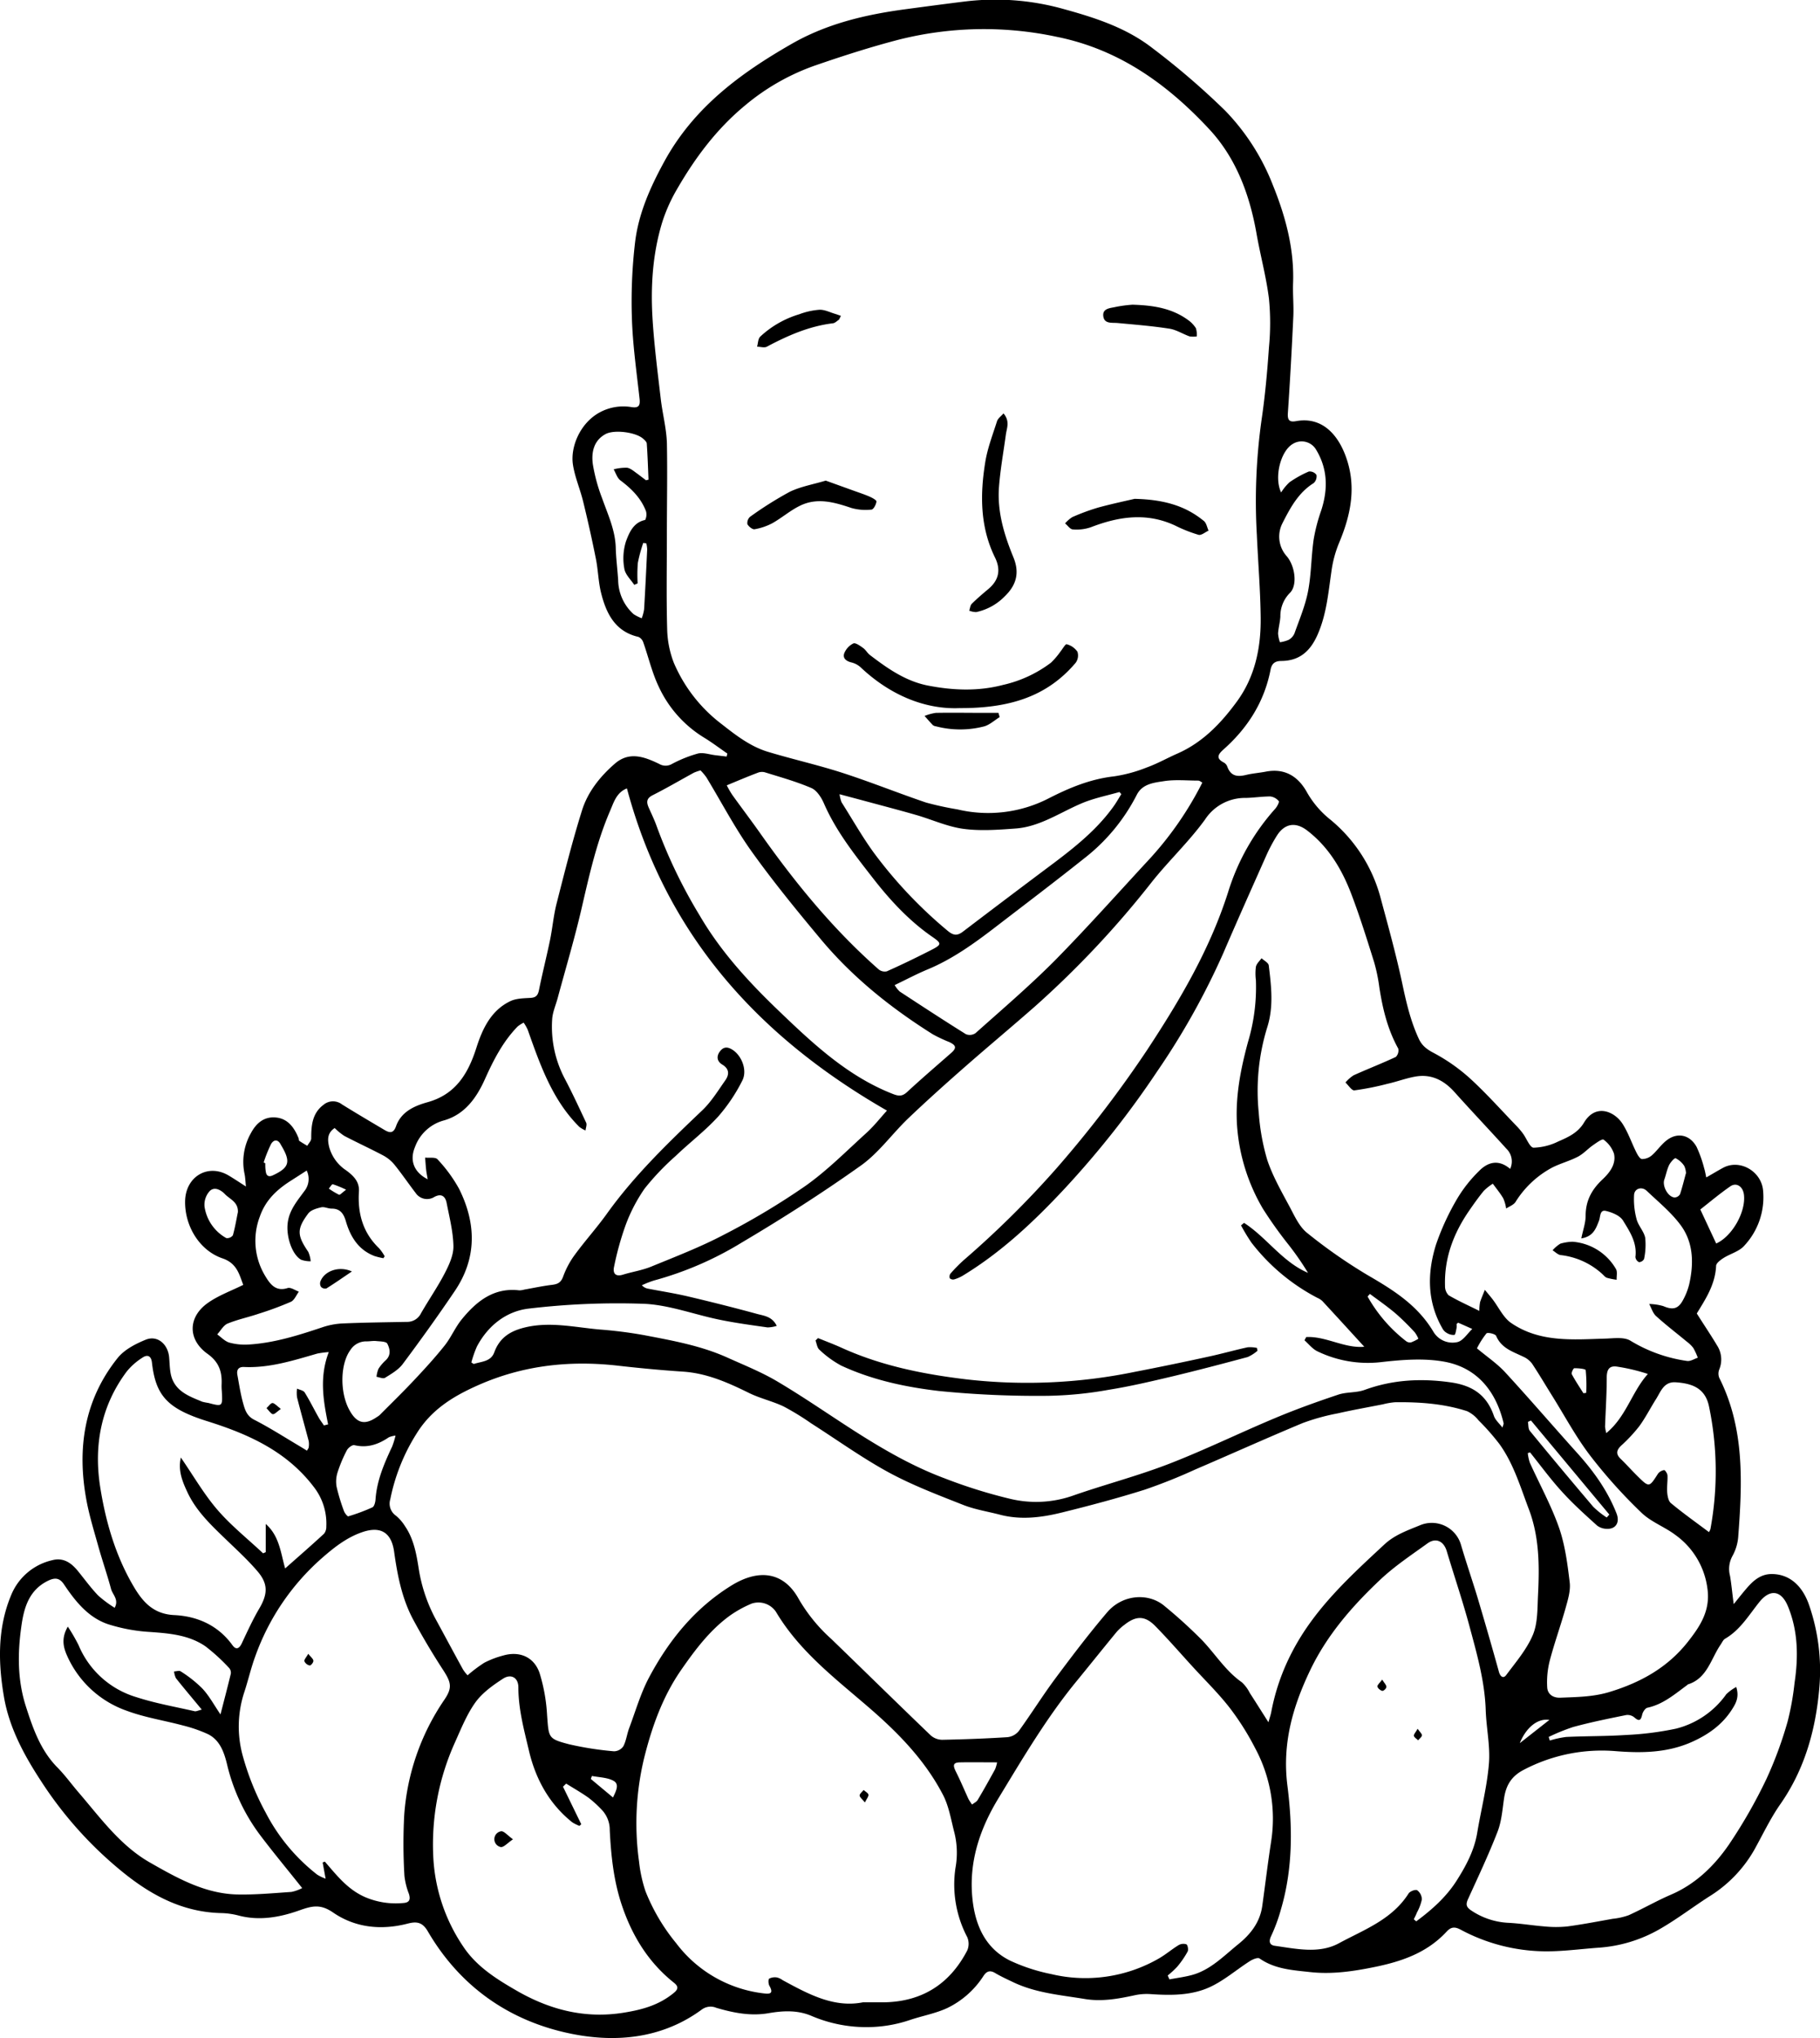 <?xml version="1.0" encoding="UTF-8"?>
<svg xmlns="http://www.w3.org/2000/svg" id="Capa_1" data-name="Capa 1" viewBox="0 0 506.67 567.16">
  <path d="M486,448.31c1.27-1.56,2.55-3.21,3.92-4.77,1.78-2,3.77-3.59,6.64-3.6,4.76,0,8.52,3,10.47,8.77a55.71,55.71,0,0,1,2.81,22.82c-1,11.74-4.07,22.72-10.88,32.47-2.8,4-4.92,8.55-7.33,12.85a36.47,36.47,0,0,1-12.56,12.88c-4.64,3-9.06,6.38-13.84,9.1a39.45,39.45,0,0,1-16.85,5.08c-5.15.37-10.31,1.1-15.46,1a50.58,50.58,0,0,1-23-6.05c-1.55-.81-2.6-.77-3.83.56-5.54,6-12.72,8.39-20.41,9.93-5.84,1.18-11.61,2-17.56,1.35-4.89-.54-9.8-.8-14.1-3.78-.52-.37-1.92.22-2.71.72-3.75,2.39-7.21,5.43-11.19,7.25-5.15,2.35-10.85,2.32-16.47,1.93a15.86,15.86,0,0,0-4.5.34c-4.6,1-9.16,1.81-13.94,1-6.7-1.1-13.5-1.65-19.77-4.64-1.68-.8-3.39-1.58-5-2.53-1.41-.86-2.37-.61-3.27.73a24.79,24.79,0,0,1-10.15,9c-3.2,1.47-6.76,2.12-10.13,3.23a37.59,37.59,0,0,1-12.1,2.06,38.85,38.85,0,0,1-15.36-3.05c-4-1.76-8.1-1.52-12.11-.83-5,.87-9.81-.1-14.55-1.49a4.1,4.1,0,0,0-4.05.48c-10.89,8-23.56,9.22-35.81,6.84-17.13-3.33-31.24-12.79-40.48-28.63-1.51-2.6-3.18-2.75-5.6-2.12-7.31,1.89-14.55,1.17-20.74-3.08-3.49-2.4-5.77-1.89-9.32-.63-5.36,1.91-11.1,3-16.92,1.48a21,21,0,0,0-4.79-.7c-10.7-.2-19.58-4.89-27.75-11.57a108.27,108.27,0,0,1-22.69-25.4C10,490.23,5.92,482.65,4.46,474.17c-1.62-9.45-1.85-19.07,1.94-28.23a16.27,16.27,0,0,1,11.46-9.84c3.09-.83,5.3.69,7.18,3s3.6,4.69,5.63,6.81a33.12,33.12,0,0,0,4.6,3.42c1.25-2.28-.56-3.63-1-5.22-1.09-4.06-2.47-8-3.61-12.09s-2.43-8.26-3.22-12.48c-2.72-14.49-.67-28.06,8.65-39.7,1.88-2.35,5-3.95,7.82-5.1,3.27-1.33,6.21,1.23,6.53,4.92.18,2,.14,4.25.88,6.08,1.5,3.67,5.06,4.88,8.35,6.26a14.77,14.77,0,0,0,1.66.33c4,1.05,4,1.05,3.77-3.31a14.62,14.62,0,0,1-.06-1.75c.17-3.59-.69-6.3-3.93-8.61-5.59-4-5.44-10.27.14-14.18,2.93-2.06,6.4-3.31,9.82-5-1.1-2.81-1.7-6-5.8-7.38-6.49-2.23-10.52-9.12-10.39-15.92S61.2,325.62,67,329.05c1.45.86,2.85,1.8,4.82,3.06-.16-1.51-.18-2.5-.38-3.46a16.17,16.17,0,0,1,1.72-11.31c1.5-2.84,3.67-4.74,7-4.43s5.13,2.82,6.33,5.8c.09.23,0,.6.2.71.7.49,1.46.92,2.2,1.37.38-.68,1.09-1.36,1.1-2.05,0-3.58.26-7,3.43-9.37a4.11,4.11,0,0,1,5.14-.1c3.93,2.44,7.9,4.78,11.87,7.13,1.36.8,2.43,1,3.15-1,1.45-4.15,5.21-5.74,8.79-6.74,7.78-2.16,11.28-7.87,13.59-15.11,1.7-5.34,4.1-10.44,9.44-13,1.67-.8,3.75-.81,5.65-.92,1.51-.09,2.05-.71,2.35-2.19.93-4.63,2.1-9.21,3.06-13.84.72-3.49,1-7.08,1.92-10.53,2.19-8.58,4.35-17.18,7-25.62,1.63-5.2,5.09-9.48,9.15-13s8.3-1.86,12.34.08a3.49,3.49,0,0,0,3.56,0,35.65,35.65,0,0,1,7.2-2.89c1.49-.37,3.21.27,4.83.46l3.18.38.19-.84c-2.18-1.5-4.31-3.12-6.57-4.49a32.6,32.6,0,0,1-12.53-14.13c-1.86-3.89-2.85-8.22-4.3-12.32a2.58,2.58,0,0,0-1.33-1.51c-6.5-1.48-9-6.51-10.45-12.39-.73-3-.79-6.26-1.41-9.34q-1.6-8-3.54-15.92c-.84-3.46-2.31-6.79-2.85-10.28-.76-4.94,2-11.59,7.45-14.54a13.81,13.81,0,0,1,8.89-1.47c1.92.28,2.42-.36,2.21-2.3-.82-7.43-1.89-14.85-2.13-22.3a140.75,140.75,0,0,1,.9-21.43c1-8,4.25-15.22,8.08-22.24,8.24-15.13,21.27-24.66,35.54-32.83,9.84-5.63,20.58-8.13,31.62-9.61,5.53-.74,11.06-1.48,16.6-2.16a70.23,70.23,0,0,1,27.39,2.09c8.8,2.42,17.46,5.2,24.78,10.89a212,212,0,0,1,20.23,17.38,62.1,62.1,0,0,1,13.28,20.7c3.51,8.67,6,17.73,5.64,27.35-.11,3.08.21,6.17.07,9.24-.42,9-.91,17.93-1.52,26.89-.14,2.06.52,2.55,2.29,2.23,7.39-1.34,11.71,4,13.82,9.79,3.07,8.35,1.44,16.28-1.88,24.15A31.83,31.83,0,0,0,374,161c-.87,6-1.37,12-3.89,17.66-2.06,4.63-5.1,7.17-10,7.22-1.74,0-2.7.63-3.05,2.44-1.75,9-6.4,16.23-13.07,22.16-1.52,1.35-2.26,2.48.09,3.68a2.15,2.15,0,0,1,.93,1.1c1,2.76,2.88,2.9,5.25,2.33,1.81-.44,3.68-.56,5.51-.92,5.28-1,9,1.32,11.48,5.85a26.38,26.38,0,0,0,6.58,7.61,42.22,42.22,0,0,1,13.74,21.22c2.17,8.06,4.42,16.12,6.16,24.29,1.12,5.29,2.32,10.49,4.61,15.39.93,2,2.37,3,4.29,4a49.92,49.92,0,0,1,10.09,7.13c4.51,4.14,8.61,8.75,12.88,13.17a20.27,20.27,0,0,1,1.74,2.07c1,1.36,1.91,3.87,2.94,3.91a16.57,16.57,0,0,0,6.9-1.74c2.7-1.18,5.42-2.37,7.14-5.24,3.27-5.46,8.55-3.07,10.73.34,1.57,2.44,2.52,5.29,3.83,7.92.37.74,1,1.84,1.56,1.88a4.2,4.2,0,0,0,2.73-1c1.41-1.22,2.49-2.84,3.91-4,3-2.54,6.65-1.91,8.59,1.63a34.21,34.21,0,0,1,2.12,6c.24.73.35,1.51.57,2.48,1.78-1,3.22-1.89,4.71-2.69,4.6-2.45,10.52.91,11.09,6.18a19.76,19.76,0,0,1-5.23,15.52c-1.41,1.61-3.87,2.21-5.76,3.41-.83.53-2,1.39-2.07,2.14-.23,5.36-3.09,9.52-5.38,13.3,2,3.18,3.92,6,5.64,8.89a7.19,7.19,0,0,1,.61,6.69,3.2,3.2,0,0,0,0,2.32c7.13,14.14,6.42,29.27,5.27,44.42a13.16,13.16,0,0,1-1.61,5.19,7.47,7.47,0,0,0-.66,5.49C485.39,442.88,485.6,445.42,486,448.31ZM189,150.88h0c0,8.66-.16,17.32.08,26a27.63,27.63,0,0,0,1.84,9.47,42.12,42.12,0,0,0,13.33,17.1c4,3.14,8,6.23,12.88,7.71,6.89,2.08,13.92,3.65,20.76,5.86,7.82,2.53,15.48,5.62,23.27,8.26a87.4,87.4,0,0,0,8.73,1.9,36.87,36.87,0,0,0,25.27-3c5.85-3,11.7-5.43,18.25-6.18a40.21,40.21,0,0,0,9.1-2.45c3-1.07,5.75-2.64,8.64-3.91,7-3.08,12.12-8.42,16.56-14.5,5-6.85,6.69-14.89,6.6-23.26-.08-7.72-.73-15.44-1.07-23.16a162.19,162.19,0,0,1,1.3-31.83c1-6.72,1.61-13.54,2.08-20.33a70.16,70.16,0,0,0,0-13.44c-.75-6.07-2.38-12-3.44-18-1.91-10.92-5.68-21.12-13.15-29.16-11.71-12.6-25.16-22.24-42.42-25.73a97,97,0,0,0-44.22.82c-7.66,2-15.21,4.42-22.71,7a62.4,62.4,0,0,0-20,11.33c-7.81,6.47-13.78,14.44-18.84,23.2a45.7,45.7,0,0,0-4.06,9c-2.77,8.91-3.34,18.14-2.75,27.39.47,7.37,1.42,14.71,2.27,22,.48,4.12,1.58,8.19,1.71,12.31C189.17,133.73,189,142.31,189,150.88Zm30.61,220a9.18,9.18,0,0,1-2.58.44c-4.47-.64-9-1.24-13.38-2.15-7-1.43-14-4.11-21-4.42a209.56,209.56,0,0,0-32,1.32c-6.22.69-11.38,4.62-14.53,10.56a31,31,0,0,0-1.55,4.44l.67.43c2.1-.72,4.75-.6,5.72-3.26,1.43-3.92,4.22-5.77,8-6.78,7.22-1.92,14.33-.16,21.47.45a120.87,120.87,0,0,1,12.28,1.57c7.85,1.5,15.74,2.91,23.13,6.23,4.72,2.13,9.57,4.06,14,6.7,7.2,4.26,14.09,9.05,21.14,13.57,8.09,5.18,16.38,10,25.37,13.34a141,141,0,0,0,18.24,5.7,31,31,0,0,0,17.24-.82c8.92-3.13,18.1-5.5,26.91-8.9,10-3.87,19.73-8.64,29.66-12.79,5.74-2.41,11.6-4.51,17.49-6.48,2.35-.79,5.06-.48,7.37-1.33,7.82-2.85,15.69-3.25,23.89-2.1,6,.84,10.07,3.42,12.1,9.37.38,1.1,1.42,2,2.37,3.22.21-.77.37-1,.32-1.23-2.15-9-7.46-15.4-16.33-17.07-5.75-1.08-11.92-.58-17.81.09a32.24,32.24,0,0,1-17.67-3c-1.37-.64-2.42-2-3.62-3.08l.47-.9c5.49-.29,10.6,3.19,16.17,2.7-4.06-4.44-7.86-8.61-11.69-12.74a5.1,5.1,0,0,0-1.43-.9,55.6,55.6,0,0,1-18.28-15.32,51.63,51.63,0,0,1-2.91-4.81l.84-.7c6.31,4.07,10.68,10.88,17.81,13.91a78.68,78.68,0,0,0-5.42-7.83,115.27,115.27,0,0,1-7.13-10,52.82,52.82,0,0,1-7.16-22.52c-.66-8.17.89-16.13,3-23.89a53.1,53.1,0,0,0,2.2-17.2,14.58,14.58,0,0,1,0-3.73c.19-.87,1-1.59,1.58-2.37.7.66,1.92,1.26,2,2,.7,5.7,1.38,11.44-.38,17.08a59.76,59.76,0,0,0-2.41,23.87,61.31,61.31,0,0,0,2.38,13.2c1.54,4.58,4,8.85,6.3,13.14,1.34,2.53,2.65,5.43,4.76,7.11A144.49,144.49,0,0,0,384,356.72c7.1,4.12,13.91,8.31,18.35,15.73a6.19,6.19,0,0,0,6.78,2.94c1.56-.4,2.74-2.38,4.09-3.64-1.3-.58-2.6-1.17-3.91-1.73-.07,0-.25.18-.47.35a4.79,4.79,0,0,1,0,1.13c-.15.68-.3,1.85-.62,1.91a3.57,3.57,0,0,1-2.14-.58,3.07,3.07,0,0,1-1.16-1.21c-4.31-7.47-4.27-15.44-1.8-23.34a69.31,69.31,0,0,1,6-12.95,37.87,37.87,0,0,1,5.94-7.49c2.51-2.59,5.52-3.35,8.7-.63a4.9,4.9,0,0,0-1-5.57c-4.79-5.29-9.71-10.47-14.47-15.78-3-3.36-6.57-5.14-11-4.32-2.61.47-5.12,1.43-7.7,2a77,77,0,0,1-9.19,1.82c-.75.08-1.66-1.42-2.49-2.19a10.32,10.32,0,0,1,2.27-2c3.89-1.76,7.88-3.3,11.75-5.11a2.54,2.54,0,0,0,.68-2.32c-2.94-5.29-4.33-11-5.26-17a47.93,47.93,0,0,0-1.46-7.07c-2-6.38-4-12.79-6.37-19-2.63-6.88-6.35-13.08-12.26-17.61-3.2-2.46-6.27-2-8.44,1.43a44.55,44.55,0,0,0-3,5.65c-4,9-8,17.93-11.9,27a204.57,204.57,0,0,1-18.43,32.95,260.3,260.3,0,0,1-25.63,32.48c-8.58,9.21-17.68,17.78-28.42,24.31a10.33,10.33,0,0,1-2.43,1.07,1.36,1.36,0,0,1-1.24-.29,1.44,1.44,0,0,1,.18-1.31,45,45,0,0,1,3.62-3.69,267.31,267.31,0,0,0,26-25.72,321.15,321.15,0,0,0,25.15-32.85c9.06-13.77,17.41-27.87,22.51-43.84A62.15,62.15,0,0,1,358.36,227c.52-.57,1.18-1.87,1-2.11a3.65,3.65,0,0,0-2.37-1.31c-2.26,0-4.52.35-6.78.41a13.26,13.26,0,0,0-11.38,6c-4.47,6.17-10.09,11.44-14.84,17.41A266.42,266.42,0,0,1,291.48,282c-6.57,5.77-13.29,11.36-19.86,17.13-5.21,4.58-10.39,9.22-15.4,14-4.49,4.29-8.22,9.6-13.18,13.13-10.73,7.63-21.86,14.74-33.17,21.43a93.87,93.87,0,0,1-24.48,10.58,28.05,28.05,0,0,0-3.35,1.32,3,3,0,0,0,1.73.95c3.72.72,7.48,1.3,11.17,2.17,6.44,1.52,12.87,3.13,19.26,4.88C216.08,368.09,218.34,368.29,219.59,370.9Zm-86.07,97.22a39.79,39.79,0,0,1,4.6-3.46,25.09,25.09,0,0,1,5.2-2c4.56-1.36,8.68.31,10.23,4.87a48.19,48.19,0,0,1,2.08,11.67c.48,6.35.24,6.59,6.18,8.14a89.43,89.43,0,0,0,12.44,1.94,3.21,3.21,0,0,0,2.62-1.41c.82-1.58,1-3.46,1.66-5.15,1.76-4.7,3.17-9.62,5.5-14,5.5-10.31,12.66-19.14,22.64-25.39,7.9-5,14.92-4,19.09,3.7a45.81,45.81,0,0,0,9,11c9.24,8.93,18.41,17.94,27.68,26.83a4.92,4.92,0,0,0,3.2,1.22c6.06-.12,12.13-.34,18.19-.73a4.71,4.71,0,0,0,3.14-1.73c3.47-4.79,6.61-9.83,10.13-14.57,4.66-6.26,9.38-12.48,14.42-18.4,4.35-5.12,11.63-5.51,16-1.79A137.25,137.25,0,0,1,338,458.35c3.71,3.89,6.58,8.59,11.08,11.72a10.22,10.22,0,0,1,2.19,2.95c1.64,2.52,3.23,5.07,5.2,8.16.39-1.38.65-2.12.79-2.88A60,60,0,0,1,363,461.74c6.26-12.14,16.09-21.06,25.8-30.08,2.81-2.6,6.3-3.83,9.77-5.25a8.46,8.46,0,0,1,11.49,5.36c1.4,4.75,3,9.43,4.46,14.18q3.17,10.59,6.12,21.22c.39,1.37,1.24,1.9,2,.91,2.68-3.61,5.73-7.13,7.45-11.22,1.38-3.29,1.24-7.33,1.43-11.06.4-8.07.4-16.09-2.54-23.86-2.37-6.24-4.26-12.7-8.19-18.15a64.47,64.47,0,0,0-5.85-6.64,8.85,8.85,0,0,0-3.18-2.53c-6.51-2.1-13.26-2.57-20.05-2.48a19.45,19.45,0,0,0-3.34.57c-4.2.83-8.42,1.57-12.59,2.52a60.1,60.1,0,0,0-9.75,2.69c-10,4.16-19.9,8.63-29.87,12.9a151.59,151.59,0,0,1-14.2,5.67c-7.55,2.37-15.21,4.41-22.9,6.31-5.68,1.41-11.48,2.16-17.3.64-3.44-.9-7-1.44-10.28-2.74-7-2.76-14.06-5.44-20.65-9-7.47-4.06-14.44-9.09-21.64-13.68a74,74,0,0,0-7.67-4.7c-3.13-1.49-6.59-2.25-9.69-3.78-5.86-2.89-11.72-5.48-18.34-5.92-6.21-.41-12.41-1-18.6-1.71-13.61-1.47-26.69.09-39.33,5.89-6.58,3-12.3,6.68-16.25,13.08A53.88,53.88,0,0,0,112,419.14a4.09,4.09,0,0,0,1.58,4.57,12.16,12.16,0,0,1,2.53,2.93c2.44,3.57,3.18,7.77,3.83,11.95a44,44,0,0,0,5,14.45c2.44,4.48,4.85,9,7.31,13.46A10.53,10.53,0,0,0,133.52,468.12Zm-11.13-138c-.2-1.24-.36-1.95-.43-2.68-.12-1.11-.19-2.23-.28-3.35,1.18.13,2.85-.19,3.45.48a40.06,40.06,0,0,1,6,8.2c4.81,9.64,5,19.32-1.22,28.48-4.65,6.88-9.5,13.63-14.46,20.27-1.22,1.63-3.17,2.74-4.93,3.84-.54.33-1.57-.16-2.37-.28a7.85,7.85,0,0,1,.54-2.22,12,12,0,0,1,2.07-2.43c1.51-1.43,1.1-3.2.39-4.57-.33-.64-2-.61-3.1-.73-.88-.09-1.78.1-2.66.09a5.19,5.19,0,0,0-4.52,2.41c-2.85,3.88-3,11.91-.18,16.87,2,3.55,4.21,4.07,7.52,1.8a5,5,0,0,0,.8-.56c3.23-3.25,6.52-6.44,9.65-9.78,2.91-3.09,5.79-6.24,8.44-9.56,1.78-2.23,2.92-5,4.71-7.22,4.15-5.12,9-9,16.08-8.15a5.44,5.44,0,0,0,1.42-.22c2.55-.45,5.09-1,7.65-1.31,1.61-.19,2.55-.61,3.17-2.38a23.93,23.93,0,0,1,3.28-6.07c2.81-3.83,6-7.36,8.78-11.22,7.71-10.79,17.15-19.86,26.65-28.9,2.5-2.38,4.38-5.46,6.4-8.33,1.12-1.59,1.18-3.18-.83-4.39-1.55-.94-1.7-2.4-.55-3.81s2.41-1,3.66-.13c2.44,1.76,3.89,5.7,2.43,8.45a47.53,47.53,0,0,1-6.68,9.94c-3.65,4-8,7.28-11.87,11a71,71,0,0,0-8.63,9.07,45.29,45.29,0,0,0-5.33,10.3,82.49,82.49,0,0,0-3.15,11.38c-.41,1.78.29,2.91,2.43,2.26,2.63-.81,5.4-1.22,7.93-2.26,6.8-2.79,13.69-5.44,20.2-8.86a201.65,201.65,0,0,0,22.73-13.6c6.08-4.3,11.42-9.72,17-14.77,2.12-1.94,3.92-4.25,5.67-6.17-35.62-20.44-61.42-48.66-72.39-89.65-2.91,1.13-3.67,3.9-4.67,6.21-3.79,8.77-5.85,18.09-8,27.39-1.93,8.29-4.37,16.45-6.59,24.67-.53,2-1.42,3.94-1.55,5.95a30.92,30.92,0,0,0,3.52,16.57c2.11,4,4,8.11,5.94,12.22.27.56-.1,1.43-.18,2.17a8.14,8.14,0,0,1-1.72-1c-7.51-7.46-10.91-17.25-14.36-27a12,12,0,0,0-1.14-2,8.92,8.92,0,0,0-1.71,1.1c-4.06,4.18-6.7,9.33-9.07,14.62s-5.67,9.83-11.37,11.47a11.84,11.84,0,0,0-8.11,7.44C117.38,324.72,118.44,328.06,122.39,330.09Zm121.28,229c2.33,0,4.19,0,6.05,0,10.34-.26,18-5.05,22.89-14.44a4.72,4.72,0,0,0,0-3.67,31.43,31.43,0,0,1-3.28-19.31,23.35,23.35,0,0,0-.31-9.79c-.92-3.51-1.5-7.25-3.12-10.41-5-9.68-12.49-17.32-20.54-24.28-9.45-8.18-19.46-15.7-26.05-26.81a5.9,5.9,0,0,0-6.74-2.22,31.86,31.86,0,0,0-5.95,3.27c-5.56,4-9.66,9.43-13.59,15.08-5.23,7.5-8.24,16-10.41,24.74A77.51,77.51,0,0,0,181.26,520a38.73,38.73,0,0,0,1.8,8.23,54,54,0,0,0,8.51,14.4,35.68,35.68,0,0,0,24.48,14c1.69.22,2.7,0,1.5-2.11-.31-.53-.37-1.78-.06-2a3.44,3.44,0,0,1,2.21-.32,4.48,4.48,0,0,1,1.51.73C228.38,556.82,235.55,560.74,243.67,559.09Zm84.75-7.44.46,1.07c2.16-.42,4.37-.68,6.49-1.28,5.07-1.46,8.7-5.3,12.68-8.51,3.36-2.72,6-6,6.67-10.57.84-6,1.55-12,2.48-18a41.36,41.36,0,0,0-4.46-26,73.55,73.55,0,0,0-7.08-11.21c-3.11-4-6.76-7.57-10.19-11.31s-6.87-7.72-10.48-11.39c-2.91-3-5.39-2.95-8.62-.4a14.13,14.13,0,0,0-2.19,2c-3.69,4.48-7.3,9-11,13.52-8.33,10.1-15,21.41-21.78,32.57-5.22,8.53-8.41,17.77-7.36,28.06.76,7.49,3.62,13.92,10.54,17.32A50.49,50.49,0,0,0,296,551.25a41,41,0,0,0,30-4.36c1.9-1.09,3.58-2.55,5.45-3.69a2.68,2.68,0,0,1,2.18-.23c.37.18.61,1.51.35,2a25.53,25.53,0,0,1-2.86,4.18A25.11,25.11,0,0,1,328.42,551.65ZM396.94,536l.67.58c4.29-3.17,8.32-6.72,11.24-11.31,2.59-4.07,4.91-8.36,5.74-13.32,1.07-6.42,2.73-12.78,3.26-19.24.4-4.89-.72-9.91-.89-14.88-.26-8-2.42-15.55-4.46-23.13-1.9-7.11-4.28-14.08-6.39-21.13-.82-2.76-3-3.85-5.33-2.18-4.48,3.23-9.14,6.32-13.16,10.1-7.76,7.31-14.8,15.36-19.51,25.18-4.84,10.11-7.86,20.39-6.35,32.2,1.45,11.37,1.53,23.06-1.8,34.35a47.18,47.18,0,0,1-2.72,7.41c-.8,1.64-.38,2.55,1,2.75,6,.84,12.33,2.3,17.88-.72,6.93-3.76,14.73-6.53,19.37-13.84.4-.62,1.92-1.19,2.4-.89a3.23,3.23,0,0,1,1.29,2.55,13.2,13.2,0,0,1-1.38,3.66C397.57,534.77,397.24,535.38,396.94,536Zm37.55-50.73.31,1a26,26,0,0,1,4.59-1c5.55-.26,11.12-.18,16.66-.55a85.93,85.93,0,0,0,13.89-1.76,24.44,24.44,0,0,0,14-9.59,12.49,12.49,0,0,1,2.76-2c.89,2.74-.07,4.5-1.12,6.15-2.73,4.33-6.65,7.09-11.21,9.13-6.85,3.06-14,3.14-21.22,2.57a46.77,46.77,0,0,0-25.54,5.16c-3.5,1.79-5,4.32-5.55,8-.45,3.11-.69,6.38-1.81,9.26-2.47,6.37-5.4,12.56-8.23,18.78-.63,1.39-.51,2.16.8,3.06A20.27,20.27,0,0,0,423.52,537c3.3.19,6.57.74,9.87,1a31.27,31.27,0,0,0,6.27,0c4.24-.57,8.44-1.38,12.65-2.13a18.86,18.86,0,0,0,4.45-1c4-1.81,7.78-4,11.78-5.72,6.81-2.93,12-7.94,16.11-13.91a140.73,140.73,0,0,0,10.51-18.39A109.18,109.18,0,0,0,501,481a75.2,75.2,0,0,0,1.93-10.74c1.09-7.25,1-14.45-1.83-21.32-1.86-4.52-5-4.92-8-1.16s-5.34,7.75-9.52,10.17c-.51.3-.8,1-1.18,1.56-2.76,4-3.75,9.44-9.13,11.13-.07,0-.12.11-.18.16-3.47,2.54-6.75,5.41-11.12,6.34-.6.13-1.28,1.17-1.45,1.91-.38,1.72-.9,1.91-2.21.76a3,3,0,0,0-2.22-.64c-4.95,1-9.9,2-14.78,3.33A55.54,55.54,0,0,0,434.49,485.27ZM93.17,520.19l.61-.23c3.34,3.83,6.35,7.79,11.34,9.93a21.72,21.72,0,0,0,10.55,1.58c1.69-.11,2-1,1.52-2.54a19.72,19.72,0,0,1-1.25-5,149.08,149.08,0,0,1-.06-16.91A64.88,64.88,0,0,1,127,475c2.27-3.31,2-4.77-.1-8.07q-4.52-6.92-8.46-14.2c-3.18-5.89-4.45-12.4-5.37-19-.78-5.6-4-7.18-9.06-5.38-4.32,1.53-7.76,4.28-11.16,7.26A65.7,65.7,0,0,0,74.4,462.88c-1.22,3.32-2,6.82-3.12,10.17A30.51,30.51,0,0,0,71,490.77,73.67,73.67,0,0,0,77.3,506.3a52.38,52.38,0,0,0,14.38,17.3A13.26,13.26,0,0,0,94,524.71Zm72-10.63-.51.46a12.46,12.46,0,0,1-2-1c-6.32-5.05-10.11-11.84-12-19.69-1.37-5.86-3-11.69-3-17.86,0-2.67-2-3.86-4.23-2.44-2.81,1.82-5.75,3.9-7.7,6.58-2.41,3.34-4,7.34-5.72,11.17A69,69,0,0,0,124,519.19a48.67,48.67,0,0,0,8.31,24.4c3.74,5.65,9.44,9.15,15,12.35,9.1,5.22,18.84,7.77,29.55,6.07,5.29-.84,10-2.12,14.19-5.62,1.37-1.15.93-1.93-.1-2.75-7.06-5.62-11.62-13-14.5-21.6-2.27-6.76-3-13.78-3.35-20.84a8.08,8.08,0,0,0-2.32-5.76,30.55,30.55,0,0,0-3.64-3.29c-2-1.41-4.11-2.61-6.18-3.9l-.88.86ZM64.73,479c1.07-4.15,2-7.7,2.87-11.28a2,2,0,0,0-.43-1.6,52.6,52.6,0,0,0-6.63-6.07c-4.66-3.19-10.08-3.61-15.54-4a47.35,47.35,0,0,1-11.59-2.16c-5.43-1.84-9-6.23-12.2-11-1.21-1.82-2.43-2.08-4.49-1.08-5.47,2.67-6.78,7.81-7.48,13.09-1,7.28-1,14.59,1.27,21.73,2,6.26,4.12,12.38,8.85,17.16,2.18,2.21,4,4.77,6.05,7.13,6,7,11.49,14.62,19.68,19.29,7.66,4.37,15.36,8.7,24.38,8.89,5,.1,10-.37,15-.71a11.06,11.06,0,0,0,3-1.07c-4.11-5.18-8.14-10-11.9-15a53.2,53.2,0,0,1-9-19.38c-.83-3.41-2-6.83-5.37-8.47a39.15,39.15,0,0,0-6.83-2.37c-5.23-1.41-10.64-2.22-15.69-4.1A28.42,28.42,0,0,1,22.1,462.83c-1.08-2.39-1.8-4.92.13-8.26a48.6,48.6,0,0,1,3,5.17,25.21,25.21,0,0,0,16.07,14.45c5.28,1.72,10.8,2.68,16.22,3.92.44.1,1-.2,2-.45-2.62-3.17-4.94-5.91-7.18-8.72a5.48,5.48,0,0,1-.53-1.9c.63,0,1.45-.33,1.87,0a34.34,34.34,0,0,1,5.9,4.65C61.49,473.68,62.82,476.19,64.73,479Zm18-40.62c3.81-3.37,7.37-6.47,10.83-9.66a3.08,3.08,0,0,0,.63-2A16.56,16.56,0,0,0,90.93,416c-7.61-10.2-18.44-15-29.92-18.6-11-3.45-14.32-7.05-15.36-16.29-.23-2-1.35-2.27-2.66-1.37a18,18,0,0,0-4.37,3.86c-7.18,9.6-9.22,20.65-7.35,32.31,1.51,9.42,4.16,18.62,9,27,2.61,4.54,5.56,8.16,11.58,8.45,6.3.3,12.12,2.75,16.17,8.32,1,1.43,1.91,1.1,2.65-.48,1.51-3.21,3-6.47,4.76-9.49,2.47-4.14,2.67-7-.46-10.61-2.72-3.17-5.82-6-8.82-8.89-4.07-3.93-8.22-7.83-10.66-13.11-1.36-2.91-2.63-6-1.79-9.57,3.46,5,6.41,10.17,10.2,14.56s8.43,8.08,12.69,12.08l.74-.32V426C81.13,429.35,81.48,434,82.74,438.42Zm332.45-71.69a13.77,13.77,0,0,1,.21-2.42c.39-1.15.88-2.27,1.33-3.4.72.87,1.45,1.72,2.14,2.61,1.72,2.24,3,5.13,5.2,6.62,8,5.46,17.21,4.6,26.24,4.33,2.37-.07,5.22-.51,7,.62A41.51,41.51,0,0,0,473,380.65c.94.15,2-.57,3-.9a18.64,18.64,0,0,0-1.23-2.68,8.35,8.35,0,0,0-1.74-1.72c-2.88-2.39-5.87-4.67-8.65-7.19-.9-.81-1.29-2.22-1.91-3.36a15.23,15.23,0,0,1,3.93.59c2.58,1.11,4.13.84,5.46-1.64a18.19,18.19,0,0,0,1.73-4.36c1.32-5.78,1.24-11.62-2.32-16.47-2.65-3.6-6.22-6.5-9.48-9.6-1.35-1.29-3.41-.69-3.53,1.13a21.45,21.45,0,0,0,.7,6.76c.47,1.8,2,3.32,2.39,5.12a19.06,19.06,0,0,1-.31,5.95,1.67,1.67,0,0,1-1.41.88,1.81,1.81,0,0,1-1-1.43c.51-4-1.59-7.11-3.43-10.12-.85-1.4-3-2.28-4.77-2.7s-1.5,1.63-1.95,2.76c-.83,2.11-1.57,4.36-4.91,4.88.47-2.33,1.2-4.29,1.2-6.24,0-4.24,1.69-7.34,4.7-10.17,1.89-1.78,3.86-4.18,3.2-7.16a8,8,0,0,0-2.91-3.91c-.36-.29-1.95.86-2.87,1.5-1.46,1-2.71,2.43-4.26,3.24-2.27,1.19-4.82,1.85-7.11,3a27,27,0,0,0-10.27,9.61c-.55.83-1.72,1.23-2.6,1.82a11.08,11.08,0,0,0-.8-2.82c-.84-1.44-1.93-2.74-2.91-4.09a14.76,14.76,0,0,0-2.53,2c-1.46,1.78-2.79,3.66-4.1,5.56-4.3,6.26-6.92,13.11-6.68,20.89a3.57,3.57,0,0,0,1,2.59C409.22,363.9,412,365.14,415.19,366.73ZM198.37,216.33a13.82,13.82,0,0,0-1.83.63c-3.84,2.1-7.63,4.32-11.53,6.29-1.73.88-1.71,1.95-1.07,3.42.77,1.74,1.61,3.45,2.24,5.24a140.79,140.79,0,0,0,11.9,24.7c5.78,9.93,13.43,18.31,21.57,26.14,9.72,9.33,19.53,18.66,32.34,23.64,1.61.62,2.58.63,3.87-.55,4-3.71,8.18-7.28,12.29-10.89,1.53-1.35,1.43-2.08-.46-3a42.46,42.46,0,0,1-4.63-2.17c-11.57-7.27-22.23-15.75-31.1-26.34-6.69-8-13.3-16.08-19.37-24.56-4.66-6.52-8.41-13.74-12.59-20.62A15.69,15.69,0,0,0,198.37,216.33ZM429.31,406.1l-.64.18a12.27,12.27,0,0,0,.57,2.68c2.71,6,5.92,11.82,8.1,18,1.7,4.85,2.38,10.13,3,15.29.28,2.28-.48,4.78-1.12,7.07-1.38,4.93-3.13,9.76-4.43,14.71a24.12,24.12,0,0,0-.71,7.48c.12,1.84,1.58,2.92,3.65,2.84,4.59-.19,9.1-.21,13.65-1.58,8.6-2.61,16.14-6.73,21.84-13.95,3.37-4.28,6.34-8.66,5.46-14.84a21.72,21.72,0,0,0-8.84-14.86c-3-2.29-6.85-3.65-9.54-6.26a142,142,0,0,1-14.12-15.69c-4-5.19-7.1-11-10.59-16.61-1.92-3.06-3.75-6.19-5.75-9.19a6.13,6.13,0,0,0-2.42-1.9c-2.9-1.41-6.07-2.31-7.56-5.79-.25-.57-2.38-1.05-2.71-.68a24,24,0,0,0-2.63,4.14c2.81,2.36,5.61,4.23,7.84,6.65,6.77,7.35,13.29,14.95,20,22.4,4.52,5,8.47,10.42,11,16.85,1,2.49-.14,4.45-2.72,4.32a4.51,4.51,0,0,1-2.68-.91c-3.31-3-6.67-6-9.68-9.32C435.07,413.64,432.27,409.79,429.31,406.1ZM96.52,315.84c-2.17,1.46-2,3.39-1.5,5.41a11.4,11.4,0,0,0,4.73,6.39c1.9,1.42,3.7,3.05,3.52,5.86-.39,6.11,1.12,11.5,5.61,15.79a12.78,12.78,0,0,1,1.56,2.24l-.37.53a22.07,22.07,0,0,1-2.43-.59c-4.43-1.67-6.72-5.28-8-9.68-.62-2.15-1.61-3.55-4-3.53-1,0-2-.57-2.86-.36-1.29.3-2.89.75-3.62,1.72-3.25,4.36-3.11,6.08,0,10.66a8.27,8.27,0,0,1,.68,2.63,7.61,7.61,0,0,1-2.66-.42c-2.61-1.48-4.26-6.69-3.71-10.44.5-3.5,2.68-6,4.59-8.63a5.4,5.4,0,0,0,.67-5.75l-4.22,2.71c-3.93,2.47-7.22,5.42-8.84,10.14a18.88,18.88,0,0,0,1.65,16.71c1.33,2.2,2.91,4.16,6.08,3.14.87-.28,2.09.61,3.15,1-.73,1-1.26,2.38-2.22,2.82a89.82,89.82,0,0,1-8.87,3.29c-2.91,1-5.94,1.61-8.77,2.78-1.16.49-1.93,2-2.87,3,1.12.79,2.15,1.94,3.4,2.29a16.54,16.54,0,0,0,5.52.52c7-.45,13.63-2.54,20.24-4.75a20.65,20.65,0,0,1,5.64-1.1c6-.26,12-.33,18-.44a4.26,4.26,0,0,0,3.93-2.39c2.17-3.78,4.67-7.38,6.67-11.25,1.19-2.29,2.41-5,2.36-7.45-.08-4-1.11-8-1.89-12-.36-1.83-1.43-2.72-3.38-1.7a3.83,3.83,0,0,1-5.24-1.07c-2-2.6-3.85-5.33-5.91-7.88a10.38,10.38,0,0,0-3.14-2.57c-3.57-1.89-7.24-3.57-10.82-5.44A16.88,16.88,0,0,1,96.52,315.84Zm241.55-96.12c-.37-.19-.77-.55-1.17-.55-3.15,0-6.35-.33-9.44.14-2.83.44-6.11.72-7.68,3.89a52.63,52.63,0,0,1-14.67,17.67c-8,6.37-16.1,12.5-24.18,18.71-6.08,4.68-12.25,9.19-19.37,12.14-3,1.25-5.93,2.81-9.15,4.35a8.5,8.5,0,0,0,1.41,1.79c6.11,4,12.23,8,18.43,11.87a2.85,2.85,0,0,0,2.7-.31c7.43-6.64,15-13.1,22.06-20.19,9-9.13,17.58-18.78,26.33-28.22A94.14,94.14,0,0,0,338.07,219.72Zm-101,3.24a10.39,10.39,0,0,0,.56,2.24c3,4.71,5.73,9.57,9,14.06A124.85,124.85,0,0,0,267,260.82c1.62,1.39,2.71,1.67,4.39.4q12.64-9.62,25.37-19.14c6.07-4.57,12-9.35,16.51-15.61.82-1.12,1.5-2.35,2.24-3.53l-.51-.59c-3.53,1-7.19,1.73-10.56,3.16-6.08,2.58-11.68,6.54-18.46,7-4.8.35-9.71.72-14.45.08-4.48-.61-8.77-2.6-13.18-3.87-5.12-1.47-10.27-2.8-15.42-4.2Zm-31.4-2.48a27.06,27.06,0,0,0,1.55,2.68c2.64,3.68,5.38,7.27,8,11,9.66,13.66,20.2,26.51,32.72,37.52a2.68,2.68,0,0,0,2.29.56c4-1.78,7.93-3.68,11.83-5.66,3.66-1.86,3.66-2,.33-4.29C256,257.77,250.75,252,246,245.84c-5-6.42-10-12.78-13.31-20.4-.71-1.64-2-3.57-3.45-4.2-4.14-1.78-8.52-3-12.83-4.34a3.1,3.1,0,0,0-1.88,0C211.6,218,208.75,219.21,205.69,220.48ZM479.1,428.27a3.31,3.31,0,0,0,.41-.82,88.26,88.26,0,0,0-.4-34.2c-1.1-5.15-4.81-6.34-9.21-6.66-3.37-.24-4.19,2.57-5.55,4.71-1.58,2.49-2.92,5.17-4.66,7.53a42.54,42.54,0,0,1-5,5.36c-1.34,1.27-1.57,2.35-.16,3.71,1.59,1.53,3.06,3.19,4.63,4.74,3.31,3.27,3.29,3.24,5.76-.62a2.68,2.68,0,0,1,1.72-1c.25,0,.9.95.92,1.5.08,1.56-.21,3.15-.08,4.7.09,1.06.35,2.46,1.05,3C471.87,423,475.44,425.52,479.1,428.27ZM360,139a14.05,14.05,0,0,1,2.32-2.83,29.77,29.77,0,0,1,5.39-3,2.3,2.3,0,0,1,2.13.94,2.51,2.51,0,0,1-.78,2.28c-4.22,2.64-6.48,6.81-8.66,11.11a8.16,8.16,0,0,0,1.05,9.11c2.41,2.67,3.2,8.18,1,10.33a9.13,9.13,0,0,0-2.66,6.6c-.09,1.57-.54,3.12-.64,4.69a9.43,9.43,0,0,0,.52,2.44,9.38,9.38,0,0,0,2.42-.66,3.78,3.78,0,0,0,1.62-1.78c1.37-3.86,3-7.69,3.78-11.7.91-4.7.88-9.58,1.55-14.34a48.33,48.33,0,0,1,2.11-8.15c1.93-5.91,1.85-11.59-1.44-17a4.67,4.67,0,0,0-6.57-1.48C359.85,127.59,358,134.77,360,139Zm-176.87-3.38.76-.19c-.14-3.33-.25-6.66-.48-10,0-.48-.58-1-1-1.37-2-1.83-8-2.62-10.46-1.32-3.31,1.78-4,5.07-3.57,8.34a47.92,47.92,0,0,0,2.6,9.55c1.59,4.51,3.67,8.85,3.79,13.81.08,3,.49,6,.67,9a13,13,0,0,0,4.29,9.41A11.72,11.72,0,0,0,182,174a12.29,12.29,0,0,0,.66-2.46c.33-5.56.6-11.11.86-16.67a8.48,8.48,0,0,0-.24-1.72l-.86-.11a42.05,42.05,0,0,0-1.5,5.54,41.79,41.79,0,0,0-.06,5.71l-.94.41c-1-1.49-2.52-2.89-2.76-4.5a15.74,15.74,0,0,1,.44-7.55c.91-2.47,2.1-5.34,5.36-6a3.48,3.48,0,0,0,.23-2.43c-1.4-3.68-4.06-6.28-7.12-8.58-.89-.66-1.27-2-1.88-3.08a13.13,13.13,0,0,1,3.78-.44c1,.18,2,1.1,2.91,1.73C181.65,134.44,182.4,135,183.16,135.58ZM94.88,378.18a27.22,27.22,0,0,0-3.17.41c-6.69,1.92-13.34,4.07-20.42,3.74-1.47-.07-2.12.71-1.86,2.17.49,2.7.9,5.42,1.63,8,.49,1.75,1,3.45,3,4.48,4.45,2.28,8.68,5,13,7.56.57.34,1.14.7,1.75,1.08.28-.52.47-.72.48-.94a5.35,5.35,0,0,0,0-1.74c-1.07-4.06-2.21-8.1-3.25-12.17a9.32,9.32,0,0,1,0-2.42c.73.35,1.77.48,2.13,1.07,1.42,2.27,2.6,4.69,3.91,7,.42.76,1,1.45,1.43,2.17l1.18-.29C93.39,391.8,92.18,385.21,94.88,378.18Zm18.58,23.24a6.87,6.87,0,0,0-1.84.46c-2.94,2-6,3.06-9.61,2.2-.58-.14-1.74.73-2.1,1.43a38,38,0,0,0-2.58,6.13,8.36,8.36,0,0,0-.28,4,54.14,54.14,0,0,0,2.06,6.79c.21.59,1,1.53,1.19,1.46a52.73,52.73,0,0,0,6.73-2.51c.51-.24.81-1.41.86-2.18.37-5.33,2.44-10.07,4.65-14.78A23.07,23.07,0,0,0,113.46,401.42ZM476.7,338.5l4.42,9.47c4.49-2,8.34-8.9,7.72-13.64-.29-2.22-2.08-3.44-3.78-2.27C482.08,334.12,479.29,336.48,476.7,338.5Zm-26.18,62.23c5.58-4.58,7.09-11.46,11.58-16.46a52.33,52.33,0,0,0-8.31-2c-2.33-.43-3.13.6-3.14,3,0,4.56-.31,9.12-.47,13.68A12.59,12.59,0,0,0,450.52,400.73ZM69.58,339.25c.13-2.81-2.2-3.57-3.6-5-1.22-1.29-3-2.14-4.26-.86a5.64,5.64,0,0,0-1.43,4.32,12,12,0,0,0,6.07,8.76,2,2,0,0,0,1.82-.78C68.79,343.53,69.15,341.32,69.58,339.25ZM280.93,492.34c-3.58,0-6.86-.06-10.13,0-2.09,0-2.29.7-1.32,2.62,1.25,2.48,2.3,5,3.48,7.57a14.82,14.82,0,0,0,1,1.55c.54-.43,1.25-.74,1.58-1.3,1.68-2.81,3.27-5.67,4.85-8.55A10.16,10.16,0,0,0,280.93,492.34Zm148.63-95.12-.85.38c.16.84.05,1.92.53,2.5q8.73,10.63,17.64,21.11a23.5,23.5,0,0,0,3.77,3l.72-.82ZM384.72,362l-.65.72a41.14,41.14,0,0,0,10.76,12.45,1.75,1.75,0,0,0,1.38.3,11.16,11.16,0,0,0,2-1,7.91,7.91,0,0,0-1-1.78,68.79,68.79,0,0,0-5.23-5.16C389.66,365.55,387.15,363.81,384.72,362Zm88-33.56a5.55,5.55,0,0,0-.49-2.05,6.23,6.23,0,0,0-2.39-2.14c-.34-.13-1.44,1.11-1.83,1.91-.6,1.24-.84,2.65-1.32,4-.65,1.78,1,4.89,2.86,5a1.83,1.83,0,0,0,1.5-.9C471.71,332.29,472.18,330.29,472.7,328.42Zm-395.95-3,.43.19c0,.74,0,1.48.13,2.22.14,1.34.87,1.68,2,1.14,4.52-2.1,5-3.72,2.46-8.07-.09-.14-.17-.28-.25-.43-.83-1.63-2-1.46-2.75-.16A38.55,38.55,0,0,0,76.75,325.43ZM174,502.11c.82-1.73,1.85-3.63.22-4.59s-4-1-6.09-1.39l-.3.83ZM444.16,389.64l.78-.12a42.74,42.74,0,0,0-.15-6.31c-.06-.37-2.07-.55-3.17-.54-.26,0-.89,1.31-.7,1.66C441.89,386.16,443.06,387.88,444.16,389.64ZM426.44,487l8.24-6.47C431.37,480,428.17,482.72,426.44,487ZM99.7,333A28.86,28.86,0,0,0,96,331.48c-.26-.06-.73.78-1.11,1.21a21.83,21.83,0,0,0,2.84,1.71C98,334.51,98.57,333.84,99.7,333Z" transform="translate(-3.35 -1.97)"></path>
  <path d="M270.52,199c-9.45.41-19.27-3.48-27.64-11.41a5.92,5.92,0,0,0-2.51-1.3c-1.4-.34-2.47-1.13-2-2.52a5.25,5.25,0,0,1,2.53-2.76c.6-.28,1.85.63,2.67,1.21s1.22,1.44,1.95,2c4.94,3.78,10,7.32,16.23,8.52,6.95,1.34,13.88,1.63,20.86-.2a34.73,34.73,0,0,0,13.32-6.18,20.54,20.54,0,0,0,2.57-3c.62-.75,1.44-2.24,1.8-2.13a5.23,5.23,0,0,1,3,2.08,3.44,3.44,0,0,1-.49,3.07C294.8,195.86,284.28,199.05,270.52,199Z" transform="translate(-3.35 -1.97)"></path>
  <path d="M282.72,117c1.85,2.2.9,4.07.65,5.91-.66,4.85-1.54,9.68-1.91,14.55-.52,6.86,1.43,13.29,4,19.55,1.75,4.23.92,7.66-2.34,10.83a15.63,15.63,0,0,1-8,4.44,5.39,5.39,0,0,1-1.95-.4c.23-.65.28-1.48.72-1.91,1.45-1.44,3-2.76,4.57-4.07,2.94-2.46,3.59-5.35,1.88-8.82-4.17-8.5-4.17-17.5-2.7-26.55.63-3.89,2.09-7.64,3.29-11.42C281.22,118.35,282,117.8,282.72,117Z" transform="translate(-3.35 -1.97)"></path>
  <path d="M319.21,140.77c8.28.19,14.24,2,19.32,6.19.68.57.86,1.76,1.27,2.66-.94.42-2,1.37-2.79,1.16a39.75,39.75,0,0,1-6.5-2.57c-7.91-3.7-15.67-2.55-23.47.46a12.15,12.15,0,0,1-5,.61c-.75,0-1.46-1.09-2.18-1.68a9.21,9.21,0,0,1,2-1.74,59.34,59.34,0,0,1,7.24-2.67C313.08,142.11,317,141.29,319.21,140.77Z" transform="translate(-3.35 -1.97)"></path>
  <path d="M233.23,135.7l7.52,2.71c1.56.57,3.15,1.08,4.67,1.74.74.32,2,1,1.92,1.38-.08.82-.82,2.19-1.36,2.23a14.56,14.56,0,0,1-5.59-.44c-4.78-1.61-9.56-3-14.37-.61-2.67,1.3-5,3.34-7.6,4.81a16.5,16.5,0,0,1-5,1.71c-.58.11-1.64-.74-2-1.41a2.31,2.31,0,0,1,.75-2.06,100.49,100.49,0,0,1,11.14-7C226.45,137.29,229.93,136.7,233.23,135.7Z" transform="translate(-3.35 -1.97)"></path>
  <path d="M318.61,86.75c5.88.17,11,1,15.47,4.25a8.19,8.19,0,0,1,2.19,2.28,6,6,0,0,1,.25,2.29,6.47,6.47,0,0,1-2,0c-1.9-.67-3.71-1.86-5.65-2.15-4.75-.74-9.56-1.12-14.36-1.57-1.59-.15-3.68.3-4-1.81-.35-2.31,1.95-2.32,3.4-2.66A36.62,36.62,0,0,1,318.61,86.75Z" transform="translate(-3.35 -1.97)"></path>
  <path d="M236.92,90.92c-.56.35-1.09.93-1.68,1-6.6.8-12.58,3.41-18.41,6.52-.71.38-1.79,0-2.71,0,.27-1,.26-2.19.86-2.79a27.35,27.35,0,0,1,10.85-6.23,20,20,0,0,1,5.64-1.26c1.44-.06,2.91.71,4.36,1.14.55.16,1.08.37,1.62.56Z" transform="translate(-3.35 -1.97)"></path>
  <path d="M281.65,201.5c-1.43.88-2.75,2.13-4.3,2.58a26.64,26.64,0,0,1-13.39,0,1.85,1.85,0,0,1-.9-.34c-.8-.82-1.55-1.7-2.32-2.56a13.35,13.35,0,0,1,3.17-.86c4.57-.08,9.15,0,13.72,0h3.68Z" transform="translate(-3.35 -1.97)"></path>
  <path d="M231.08,374.29c2.21.9,4.45,1.73,6.62,2.72,11.06,5,22.73,7.33,34.65,8.76a148.73,148.73,0,0,0,46.83-2.07q10.35-2,20.65-4.26c3.63-.78,7.21-1.8,10.84-2.59a9.19,9.19,0,0,1,2.59.17l.17.79a11,11,0,0,1-2.74,1.75c-7,1.88-14.05,3.73-21.11,5.42-5.82,1.38-11.66,2.75-17.55,3.69a104.38,104.38,0,0,1-16.88,1.68A274.28,274.28,0,0,1,264.66,389c-9.26-1.09-18.52-3.06-27.13-7.06a28.14,28.14,0,0,1-6.08-4.43c-.62-.53-.73-1.68-1.07-2.55Z" transform="translate(-3.35 -1.97)"></path>
  <path d="M244.13,503.49c-.75-.94-1.47-1.44-1.47-1.94s.71-1,1.11-1.51c.47.42,1.24.78,1.34,1.28S244.64,502.44,244.13,503.49Z" transform="translate(-3.35 -1.97)"></path>
  <path d="M388.14,469.32c.58.95,1.17,1.49,1.17,2s-.83,1.2-1.15,1.13c-.54-.12-1.29-.74-1.34-1.22S387.47,470.23,388.14,469.32Z" transform="translate(-3.35 -1.97)"></path>
  <path d="M398,483c.65.93,1.26,1.43,1.21,1.85s-.69.89-1.07,1.34c-.42-.41-1.08-.76-1.17-1.22S397.46,484,398,483Z" transform="translate(-3.35 -1.97)"></path>
  <path d="M89.17,462.13c.71.92,1.38,1.4,1.42,1.93s-.73,1.37-1,1.32a2.06,2.06,0,0,1-1.49-1.15C87.94,463.81,88.6,463.14,89.17,462.13Z" transform="translate(-3.35 -1.97)"></path>
  <path d="M146.16,513.75c-1.61,1.1-2.51,2.2-3.36,2.16a2.23,2.23,0,0,1,.08-4.4C143.71,511.47,144.59,512.61,146.16,513.75Z" transform="translate(-3.35 -1.97)"></path>
  <path d="M441.13,347.48a15.27,15.27,0,0,1,12.08,7.58c.46.73.15,2,.2,3a19,19,0,0,1-2.72-.55c-.5-.17-.88-.7-1.31-1.08a20.59,20.59,0,0,0-11.56-5.24c-.79-.1-1.5-.87-2.25-1.33a9.17,9.17,0,0,1,2.18-1.85A13.23,13.23,0,0,1,441.13,347.48Z" transform="translate(-3.35 -1.97)"></path>
  <path d="M101.32,355.75c-2.56,1.72-4.79,3.29-7.11,4.73a1.58,1.58,0,0,1-1.48-.43,1.77,1.77,0,0,1-.17-1.55C93.68,355.6,97.74,354.12,101.32,355.75Z" transform="translate(-3.35 -1.97)"></path>
  <path d="M81.53,394c-1,.7-1.75,1.56-2.26,1.45s-1.16-1.08-1.72-1.68c.57-.51,1.16-1.45,1.7-1.41S80.55,393.26,81.53,394Z" transform="translate(-3.35 -1.97)"></path>
</svg>
